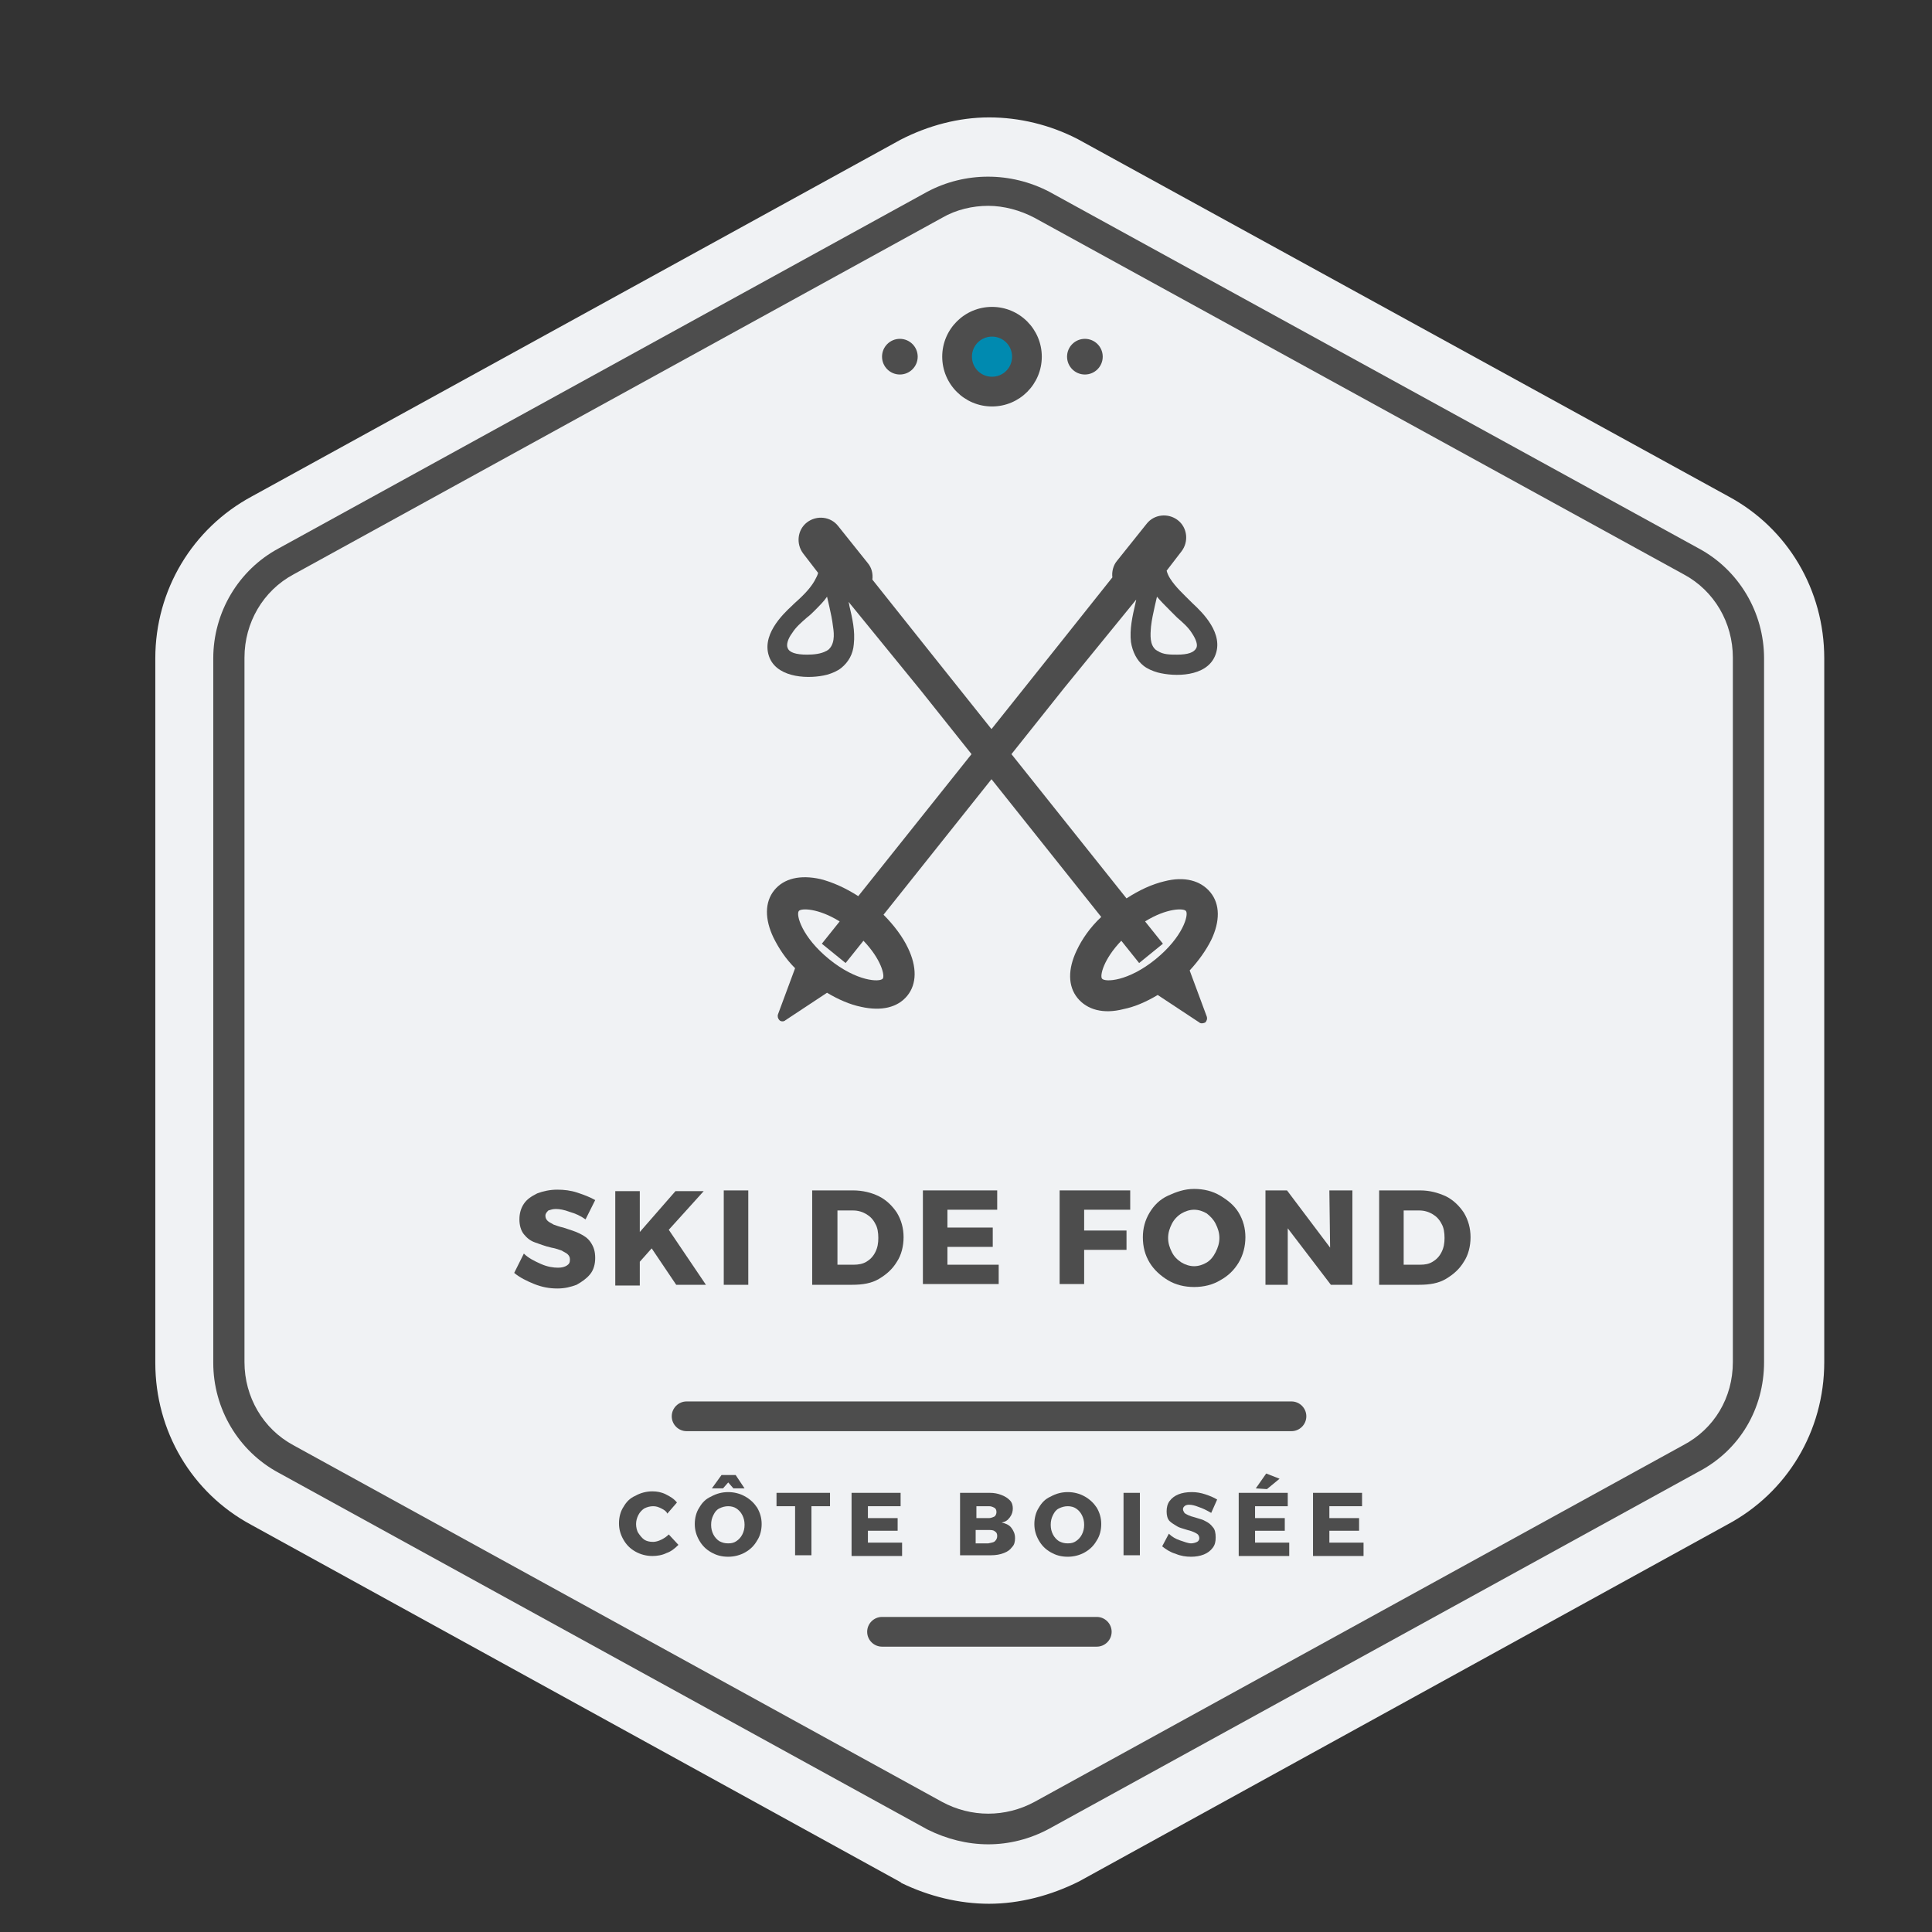 <?xml version="1.0" encoding="utf-8"?>
<!-- Generator: Adobe Illustrator 22.1.0, SVG Export Plug-In . SVG Version: 6.00 Build 0)  -->
<svg version="1.1" id="Calque_1" xmlns="http://www.w3.org/2000/svg" xmlns:xlink="http://www.w3.org/1999/xlink" x="0px" y="0px"
	 viewBox="0 0 260 260" style="enable-background:new 0 0 260 260;" xml:space="preserve">
<rect x="0" y="0" width="260" height="260" fill="#333333" stroke="none"/>
<style type="text/css">
	.st0{fill:#F0F2F4;}
	.st1{fill:#4D4D4D;}
	.st2{fill:#008AB0;}
</style>
<g id="Layer_2_1_">
	<g>
		<g>
			<g>
				<path class="st0" d="M133.1,256.2c-4,0-8.1-1-11.8-2.8l-0.1-0.1l-87.4-48.1c-8-4.3-12.9-12.6-12.9-21.8V88.6
					c0-9.2,5-17.5,13-21.8l87.3-48c3.7-1.9,7.8-3,11.9-3c4.1,0,8.2,1,11.9,2.9l87.6,48.1c8,4.3,12.9,12.6,12.9,21.8v94.7
					c0,9.3-5,17.6-13.1,21.9l-87.2,48C141.4,255.1,137.2,256.2,133.1,256.2z"/>
			</g>
		</g>
	</g>
</g>
<g>
	<g id="Layer_2_3_">
		<g>
			<path class="st1" d="M133,248.2c-2.8,0-5.6-0.7-8.2-2l-87.3-48c-5.4-2.9-8.8-8.6-8.8-14.8V88.6c0-6.2,3.4-11.9,8.8-14.8l87.3-48
				c5.1-2.7,11.2-2.7,16.4,0l87.4,48c5.4,2.9,8.8,8.6,8.8,14.8v94.7c0,6.3-3.3,11.9-8.9,14.8l-87.3,48
				C138.6,247.5,135.8,248.2,133,248.2z M133,27.7c-2.1,0-4.3,0.5-6.2,1.6l-87.3,48c-4.1,2.2-6.6,6.5-6.6,11.2v94.8
				c0,4.7,2.5,9,6.6,11.2l87.3,48c3.9,2.1,8.5,2.1,12.4,0l87.3-48c4.2-2.2,6.7-6.4,6.7-11.2V88.5c0-4.7-2.5-9-6.6-11.2l-87.4-48
				C137.3,28.3,135.1,27.7,133,27.7z"/>
		</g>
		<g>
			<g>
				<path class="st1" d="M89,203c-0.4-0.2-0.7-0.3-1.1-0.3s-0.8,0.1-1.2,0.3c-0.3,0.2-0.6,0.5-0.8,0.9s-0.3,0.8-0.3,1.2
					s0.1,0.9,0.3,1.2s0.5,0.7,0.8,0.9s0.7,0.3,1.2,0.3c0.3,0,0.7-0.1,1.1-0.3s0.7-0.4,1-0.7l1.3,1.4c-0.5,0.5-1,0.9-1.6,1.1
					c-0.6,0.3-1.3,0.4-1.9,0.4c-0.8,0-1.6-0.2-2.3-0.6c-0.7-0.4-1.2-0.9-1.6-1.6c-0.4-0.7-0.6-1.4-0.6-2.2s0.2-1.6,0.6-2.2
					c0.4-0.7,0.9-1.2,1.6-1.5c0.7-0.4,1.5-0.6,2.3-0.6c0.6,0,1.2,0.1,1.8,0.4c0.6,0.3,1.1,0.6,1.5,1.1l-1.3,1.5
					C89.7,203.4,89.4,203.2,89,203z"/>
			</g>
			<g>
				<path class="st1" d="M100.3,201.4c0.7,0.4,1.2,0.9,1.6,1.5c0.4,0.7,0.6,1.4,0.6,2.2s-0.2,1.6-0.6,2.2c-0.4,0.7-0.9,1.2-1.6,1.6
					c-0.7,0.4-1.5,0.6-2.3,0.6c-0.9,0-1.6-0.2-2.3-0.6s-1.2-0.9-1.6-1.6c-0.4-0.7-0.6-1.4-0.6-2.2s0.2-1.6,0.6-2.2
					c0.4-0.7,0.9-1.2,1.6-1.5c0.7-0.4,1.5-0.6,2.3-0.6S99.6,201,100.3,201.4z M96.8,203c-0.4,0.2-0.6,0.5-0.8,0.9s-0.3,0.8-0.3,1.3
					s0.1,0.9,0.3,1.3c0.2,0.4,0.5,0.7,0.8,0.9c0.4,0.2,0.7,0.3,1.2,0.3s0.8-0.1,1.1-0.3s0.6-0.5,0.8-0.9c0.2-0.4,0.3-0.8,0.3-1.3
					s-0.1-0.9-0.3-1.3c-0.2-0.4-0.5-0.7-0.8-0.9s-0.7-0.3-1.1-0.3S97.2,202.8,96.8,203z M100.2,200.3h-1.5l-0.7-0.8l-0.7,0.8h-1.5
					l1.3-1.8H99L100.2,200.3z"/>
			</g>
			<g>
				<path class="st1" d="M104.5,200.9h7.2v1.8h-2.5v6.6H107v-6.6h-2.5V200.9z"/>
			</g>
			<g>
				<path class="st1" d="M114.6,200.9h6.6v1.8h-4.4v1.6h4v1.7h-4v1.6h4.6v1.8h-6.8L114.6,200.9L114.6,200.9z"/>
			</g>
			<g>
				<path class="st1" d="M134.8,201.2c0.5,0.2,0.8,0.4,1.1,0.7s0.4,0.7,0.4,1.1c0,0.4-0.1,0.8-0.4,1.2s-0.6,0.6-1.1,0.7
					c0.5,0.1,1,0.3,1.3,0.7s0.5,0.8,0.5,1.4c0,0.5-0.1,0.9-0.4,1.2c-0.3,0.4-0.6,0.6-1.1,0.8s-1.1,0.3-1.7,0.3h-4.2v-8.4h4
					C133.8,200.9,134.3,201,134.8,201.2z M133.8,204.1c0.2-0.1,0.3-0.4,0.3-0.6c0-0.3-0.1-0.5-0.3-0.6s-0.4-0.2-0.7-0.2h-1.7v1.6
					h1.7C133.3,204.3,133.6,204.2,133.8,204.1z M133.9,207.4c0.2-0.2,0.3-0.4,0.3-0.7s-0.1-0.5-0.3-0.6c-0.2-0.2-0.5-0.2-0.9-0.2
					h-1.7v1.8h1.7C133.4,207.6,133.7,207.6,133.9,207.4z"/>
			</g>
			<g>
				<path class="st1" d="M146,201.4c0.7,0.4,1.2,0.9,1.6,1.5c0.4,0.7,0.6,1.4,0.6,2.2s-0.2,1.6-0.6,2.2c-0.4,0.7-0.9,1.2-1.6,1.6
					c-0.7,0.4-1.5,0.6-2.3,0.6c-0.9,0-1.6-0.2-2.3-0.6s-1.2-0.9-1.6-1.6c-0.4-0.7-0.6-1.4-0.6-2.2s0.2-1.6,0.6-2.2
					c0.4-0.7,0.9-1.2,1.6-1.5c0.7-0.4,1.5-0.6,2.3-0.6S145.3,201,146,201.4z M142.5,203c-0.4,0.2-0.6,0.5-0.8,0.9s-0.3,0.8-0.3,1.3
					s0.1,0.9,0.3,1.3c0.2,0.4,0.5,0.7,0.8,0.9c0.4,0.2,0.7,0.3,1.2,0.3s0.8-0.1,1.1-0.3s0.6-0.5,0.8-0.9s0.3-0.8,0.3-1.3
					s-0.1-0.9-0.3-1.3c-0.2-0.4-0.5-0.7-0.8-0.9s-0.7-0.3-1.1-0.3S142.9,202.8,142.5,203z"/>
			</g>
			<g>
				<path class="st1" d="M151.2,200.9h2.2v8.4h-2.2V200.9z"/>
			</g>
			<g>
				<path class="st1" d="M161.3,202.8c-0.5-0.2-0.9-0.3-1.3-0.3c-0.3,0-0.5,0.1-0.6,0.2s-0.2,0.2-0.2,0.4s0.1,0.3,0.2,0.5
					c0.1,0.1,0.3,0.2,0.5,0.3s0.5,0.2,0.9,0.3c0.6,0.2,1.1,0.3,1.4,0.5c0.4,0.2,0.7,0.4,1,0.8c0.3,0.3,0.4,0.8,0.4,1.4
					s-0.1,1-0.4,1.4c-0.3,0.4-0.7,0.7-1.2,0.9s-1.1,0.3-1.7,0.3c-0.7,0-1.4-0.1-2.1-0.4c-0.7-0.2-1.3-0.6-1.8-1l0.9-1.7
					c0.4,0.4,0.9,0.7,1.5,0.9s1.1,0.4,1.5,0.4c0.3,0,0.6-0.1,0.8-0.2c0.2-0.1,0.3-0.3,0.3-0.5s-0.1-0.4-0.2-0.5
					c-0.1-0.1-0.3-0.2-0.5-0.3s-0.5-0.2-0.9-0.3c-0.6-0.2-1.1-0.3-1.4-0.5s-0.7-0.4-1-0.7s-0.4-0.8-0.4-1.3s0.1-1,0.4-1.4
					c0.3-0.4,0.7-0.7,1.2-0.9s1.1-0.3,1.8-0.3c0.6,0,1.2,0.1,1.8,0.3s1.1,0.4,1.6,0.7l-0.8,1.8C162.3,203.2,161.9,203,161.3,202.8z"
					/>
			</g>
			<g>
				<path class="st1" d="M166.7,200.9h6.6v1.8h-4.4v1.6h4v1.7h-4v1.6h4.6v1.8h-6.8L166.7,200.9L166.7,200.9z M170.4,198.3l1.8,0.7
					l-1.7,1.4l-1.5-0.1L170.4,198.3z"/>
			</g>
			<g>
				<path class="st1" d="M176.7,200.9h6.6v1.8h-4.4v1.6h4v1.7h-4v1.6h4.6v1.8h-6.8L176.7,200.9L176.7,200.9z"/>
			</g>
		</g>
		<g>
			<circle class="st2" cx="133.5" cy="48" r="4.7"/>
			<path class="st1" d="M133.5,54.7c-3.7,0-6.7-3-6.7-6.7s3-6.7,6.7-6.7s6.7,3,6.7,6.7S137.2,54.7,133.5,54.7z M133.5,45.3
				c-1.5,0-2.7,1.2-2.7,2.7s1.2,2.7,2.7,2.7s2.7-1.2,2.7-2.7S135,45.3,133.5,45.3z"/>
		</g>
		<g>
			<circle class="st1" cx="146" cy="48" r="2.4"/>
		</g>
		<g>
			<circle class="st1" cx="121.1" cy="48" r="2.4"/>
		</g>
		<g>
			<path class="st1" d="M173.8,192.6H92.4c-1.1,0-2-0.9-2-2s0.9-2,2-2h81.4c1.1,0,2,0.9,2,2S174.9,192.6,173.8,192.6z"/>
		</g>
		<g>
			<path class="st1" d="M147.6,221.6h-28.9c-1.1,0-2-0.9-2-2s0.9-2,2-2h28.9c1.1,0,2,0.9,2,2S148.7,221.6,147.6,221.6z"/>
		</g>
	</g>
	<g id="hiver_1_">
		<g>
			<g>
				<path class="st1" d="M76.7,163.1c-0.8-0.3-1.4-0.4-1.9-0.4c-0.4,0-0.7,0.1-1,0.2c-0.2,0.2-0.4,0.4-0.4,0.7s0.1,0.5,0.3,0.7
					c0.2,0.2,0.5,0.3,0.8,0.5c0.3,0.1,0.8,0.3,1.3,0.4c0.9,0.3,1.6,0.5,2.2,0.8s1.1,0.6,1.5,1.2s0.6,1.2,0.6,2.1
					c0,0.8-0.2,1.6-0.7,2.2s-1.1,1-1.8,1.4c-0.8,0.3-1.6,0.5-2.6,0.5c-1.1,0-2.1-0.2-3.1-0.6s-2-0.9-2.7-1.5l1.3-2.6
					c0.6,0.6,1.4,1,2.3,1.4s1.7,0.5,2.3,0.5c0.5,0,0.9-0.1,1.2-0.3c0.3-0.2,0.4-0.4,0.4-0.8c0-0.3-0.1-0.5-0.3-0.7s-0.5-0.3-0.8-0.5
					c-0.3-0.1-0.8-0.3-1.4-0.4c-0.9-0.2-1.6-0.5-2.2-0.7s-1.1-0.6-1.5-1.1s-0.6-1.2-0.6-2s0.2-1.5,0.6-2.1s1-1,1.8-1.4
					c0.8-0.3,1.7-0.5,2.7-0.5c0.9,0,1.8,0.1,2.7,0.4c0.9,0.3,1.7,0.6,2.4,1l-1.3,2.6C78.1,163.6,77.4,163.3,76.7,163.1z"/>
			</g>
			<g>
				<path class="st1" d="M95,172.9h-4l-3.3-4.9l-1.6,1.8v3.2h-3.3v-12.7h3.3v5.5l4.8-5.5h3.8l-4.7,5.2L95,172.9z"/>
			</g>
			<g>
				<path class="st1" d="M97.4,160.2h3.3v12.7h-3.3C97.4,172.9,97.4,160.2,97.4,160.2z"/>
			</g>
			<g>
				<path class="st1" d="M118.3,161c1,0.5,1.8,1.3,2.4,2.2c0.6,1,0.9,2.1,0.9,3.3s-0.3,2.4-0.9,3.3c-0.6,1-1.4,1.7-2.4,2.3
					s-2.2,0.8-3.6,0.8h-5.4v-12.7h5.5C116.1,160.2,117.3,160.5,118.3,161z M116.6,169.8c0.5-0.3,0.9-0.7,1.2-1.3s0.4-1.2,0.4-1.9
					s-0.1-1.4-0.4-1.9c-0.3-0.6-0.7-1-1.2-1.3s-1.1-0.5-1.8-0.5h-2.1v7.3h2.2C115.5,170.2,116.1,170.1,116.6,169.8z"/>
			</g>
			<g>
				<path class="st1" d="M124.2,160.2h10v2.6h-6.7v2.4h6.1v2.6h-6.1v2.4h6.9v2.6h-10.2V160.2z"/>
			</g>
			<g>
				<path class="st1" d="M142.6,160.2h9.5v2.6h-6.2v2.8h5.7v2.6h-5.7v4.6h-3.3V160.2z"/>
			</g>
			<g>
				<path class="st1" d="M164.2,160.9c1,0.6,1.9,1.3,2.5,2.3s0.9,2.1,0.9,3.3s-0.3,2.4-0.9,3.4s-1.4,1.8-2.5,2.4
					c-1,0.6-2.2,0.9-3.5,0.9s-2.5-0.3-3.5-0.9c-1-0.6-1.9-1.4-2.5-2.4s-0.9-2.1-0.9-3.4c0-1.2,0.3-2.3,0.9-3.3
					c0.6-1,1.4-1.8,2.5-2.3s2.2-0.9,3.5-0.9C162,160,163.2,160.3,164.2,160.9z M159,163.3c-0.5,0.3-1,0.8-1.3,1.4
					c-0.3,0.6-0.5,1.2-0.5,1.9s0.2,1.3,0.5,1.9s0.7,1,1.3,1.4c0.5,0.3,1.1,0.5,1.7,0.5c0.6,0,1.2-0.2,1.7-0.5s0.9-0.8,1.2-1.4
					s0.5-1.2,0.5-1.9s-0.2-1.3-0.5-1.9s-0.7-1-1.2-1.4c-0.5-0.3-1.1-0.5-1.7-0.5S159.5,163,159,163.3z"/>
			</g>
			<g>
				<path class="st1" d="M178.9,160.2h3.1v12.7h-2.9l-5.8-7.6v7.6h-3v-12.7h2.9l5.8,7.7L178.9,160.2z"/>
			</g>
			<g>
				<path class="st1" d="M194.6,161c1,0.5,1.8,1.3,2.4,2.2c0.6,1,0.9,2.1,0.9,3.3s-0.3,2.4-0.9,3.3c-0.6,1-1.4,1.7-2.4,2.3
					s-2.2,0.8-3.6,0.8h-5.4v-12.7h5.5C192.4,160.2,193.5,160.5,194.6,161z M192.8,169.8c0.5-0.3,0.9-0.7,1.2-1.3s0.4-1.2,0.4-1.9
					s-0.1-1.4-0.4-1.9c-0.3-0.6-0.7-1-1.2-1.3s-1.1-0.5-1.8-0.5h-2.1v7.3h2.2C191.8,170.2,192.3,170.1,192.8,169.8z"/>
			</g>
		</g>
	</g>
	<g id="Layer_3_1_">
		<g>
			<g>
				<g>
					<path class="st1" d="M152.9,80.7c0,0.2-0.1,0.4-0.1,0.5c-0.4,1.7-0.8,3.5-0.6,5.2c0.2,1.3,0.8,2.5,1.7,3.2l0,0
						c0.5,0.4,1.2,0.7,1.9,0.9c2.3,0.6,6.5,0.6,7.7-2.2c1.3-3-1.7-5.9-3-7.1l-0.2-0.2c-1-1-2.1-2-2.8-3.1c-0.2-0.3-0.4-0.7-0.5-1.1
						l2-2.6c1-1.3,0.8-3.2-0.5-4.2s-3.2-0.8-4.2,0.5l-4,5c-0.5,0.6-0.7,1.5-0.6,2.2l-7.8,9.8l-26.4,33.1c-1.7-1.1-3.5-1.9-5.1-2.3
						c-2.7-0.6-4.9-0.1-6.2,1.5s-1.3,3.9-0.1,6.4c0.7,1.4,1.6,2.8,2.9,4.1l-2.3,6.2c-0.1,0.3,0,0.6,0.2,0.8s0.6,0.2,0.8,0l5.6-3.7
						c1.5,0.9,3.1,1.6,4.6,1.9c2.7,0.6,4.9,0.1,6.2-1.5s1.3-3.9,0.1-6.4c-0.7-1.5-1.9-3.1-3.3-4.5l24.3-30.5L152.9,80.7z
						 M157.5,82.2c0.3,0.3,0.6,0.6,0.9,0.9c0.8,0.7,1.5,1.3,2,2.1c0.6,0.9,0.8,1.6,0.6,2c-0.3,0.6-1.1,0.9-2.6,0.9
						c-0.9,0-1.9,0-2.6-0.5c-0.1,0-0.1-0.1-0.2-0.1c-0.9-0.7-0.8-2-0.7-3.2c0.1-0.9,0.3-1.8,0.5-2.7c0.1-0.4,0.2-0.9,0.3-1.3
						C156.2,80.9,156.8,81.5,157.5,82.2L157.5,82.2z M118.8,131.7c-0.4,0.5-3.5,0.4-7.2-2.6c-3.7-3-4.5-6-4.1-6.5
						c0.3-0.4,2.6-0.4,5.5,1.4l-2.4,3l3.2,2.6l2.4-3C118.6,129.1,119.1,131.3,118.8,131.7L118.8,131.7z"/>
				</g>
			</g>
		</g>
		<g>
			<g>
				<g>
					<path class="st1" d="M123.9,92.9l24.3,30.5c-1.5,1.4-2.6,3-3.3,4.5c-1.2,2.5-1.2,4.8,0.1,6.4c1.3,1.6,3.5,2.2,6.2,1.5
						c1.5-0.3,3.1-1,4.6-1.9l5.6,3.7c0.2,0.2,0.6,0.1,0.8,0c0.2-0.2,0.3-0.5,0.2-0.8l-2.3-6.2c1.2-1.3,2.2-2.7,2.9-4.1
						c1.2-2.5,1.2-4.8-0.1-6.4c-1.3-1.6-3.5-2.2-6.2-1.5c-1.7,0.4-3.4,1.2-5.1,2.3l-26.4-33.1l-7.8-9.8c0.1-0.8-0.1-1.6-0.6-2.2
						l-4-5c-1-1.3-2.9-1.5-4.2-0.5s-1.5,2.9-0.5,4.2l2,2.6c-0.1,0.4-0.3,0.7-0.5,1.1c-0.7,1.2-1.8,2.2-2.8,3.1l-0.2,0.2
						c-1.3,1.2-4.3,4.1-3,7.1c1.2,2.7,5.4,2.8,7.7,2.2c0.7-0.2,1.4-0.5,1.9-0.9l0,0c1-0.8,1.6-1.9,1.7-3.2c0.2-1.8-0.2-3.5-0.6-5.2
						c0-0.2-0.1-0.4-0.1-0.5L123.9,92.9z M109.6,82.2c0.7-0.7,1.3-1.3,1.7-1.9c0.1,0.4,0.2,0.9,0.3,1.3c0.2,0.9,0.4,1.8,0.5,2.7
						c0.2,1.2,0.2,2.5-0.7,3.2c-0.1,0-0.1,0.1-0.2,0.1c-0.7,0.4-1.7,0.5-2.6,0.5c-1.5,0-2.4-0.3-2.6-0.9c-0.2-0.4,0-1.2,0.6-2
						c0.5-0.8,1.2-1.4,2-2.1C109,82.8,109.3,82.5,109.6,82.2L109.6,82.2z M148.3,131.7c-0.3-0.4,0.2-2.6,2.6-5.1l2.4,3l3.2-2.6
						l-2.4-3c2.9-1.8,5.2-1.8,5.5-1.4c0.4,0.5-0.4,3.5-4.1,6.5C151.8,132.1,148.7,132.2,148.3,131.7L148.3,131.7z"/>
				</g>
			</g>
		</g>
	</g>
</g>
</svg>
